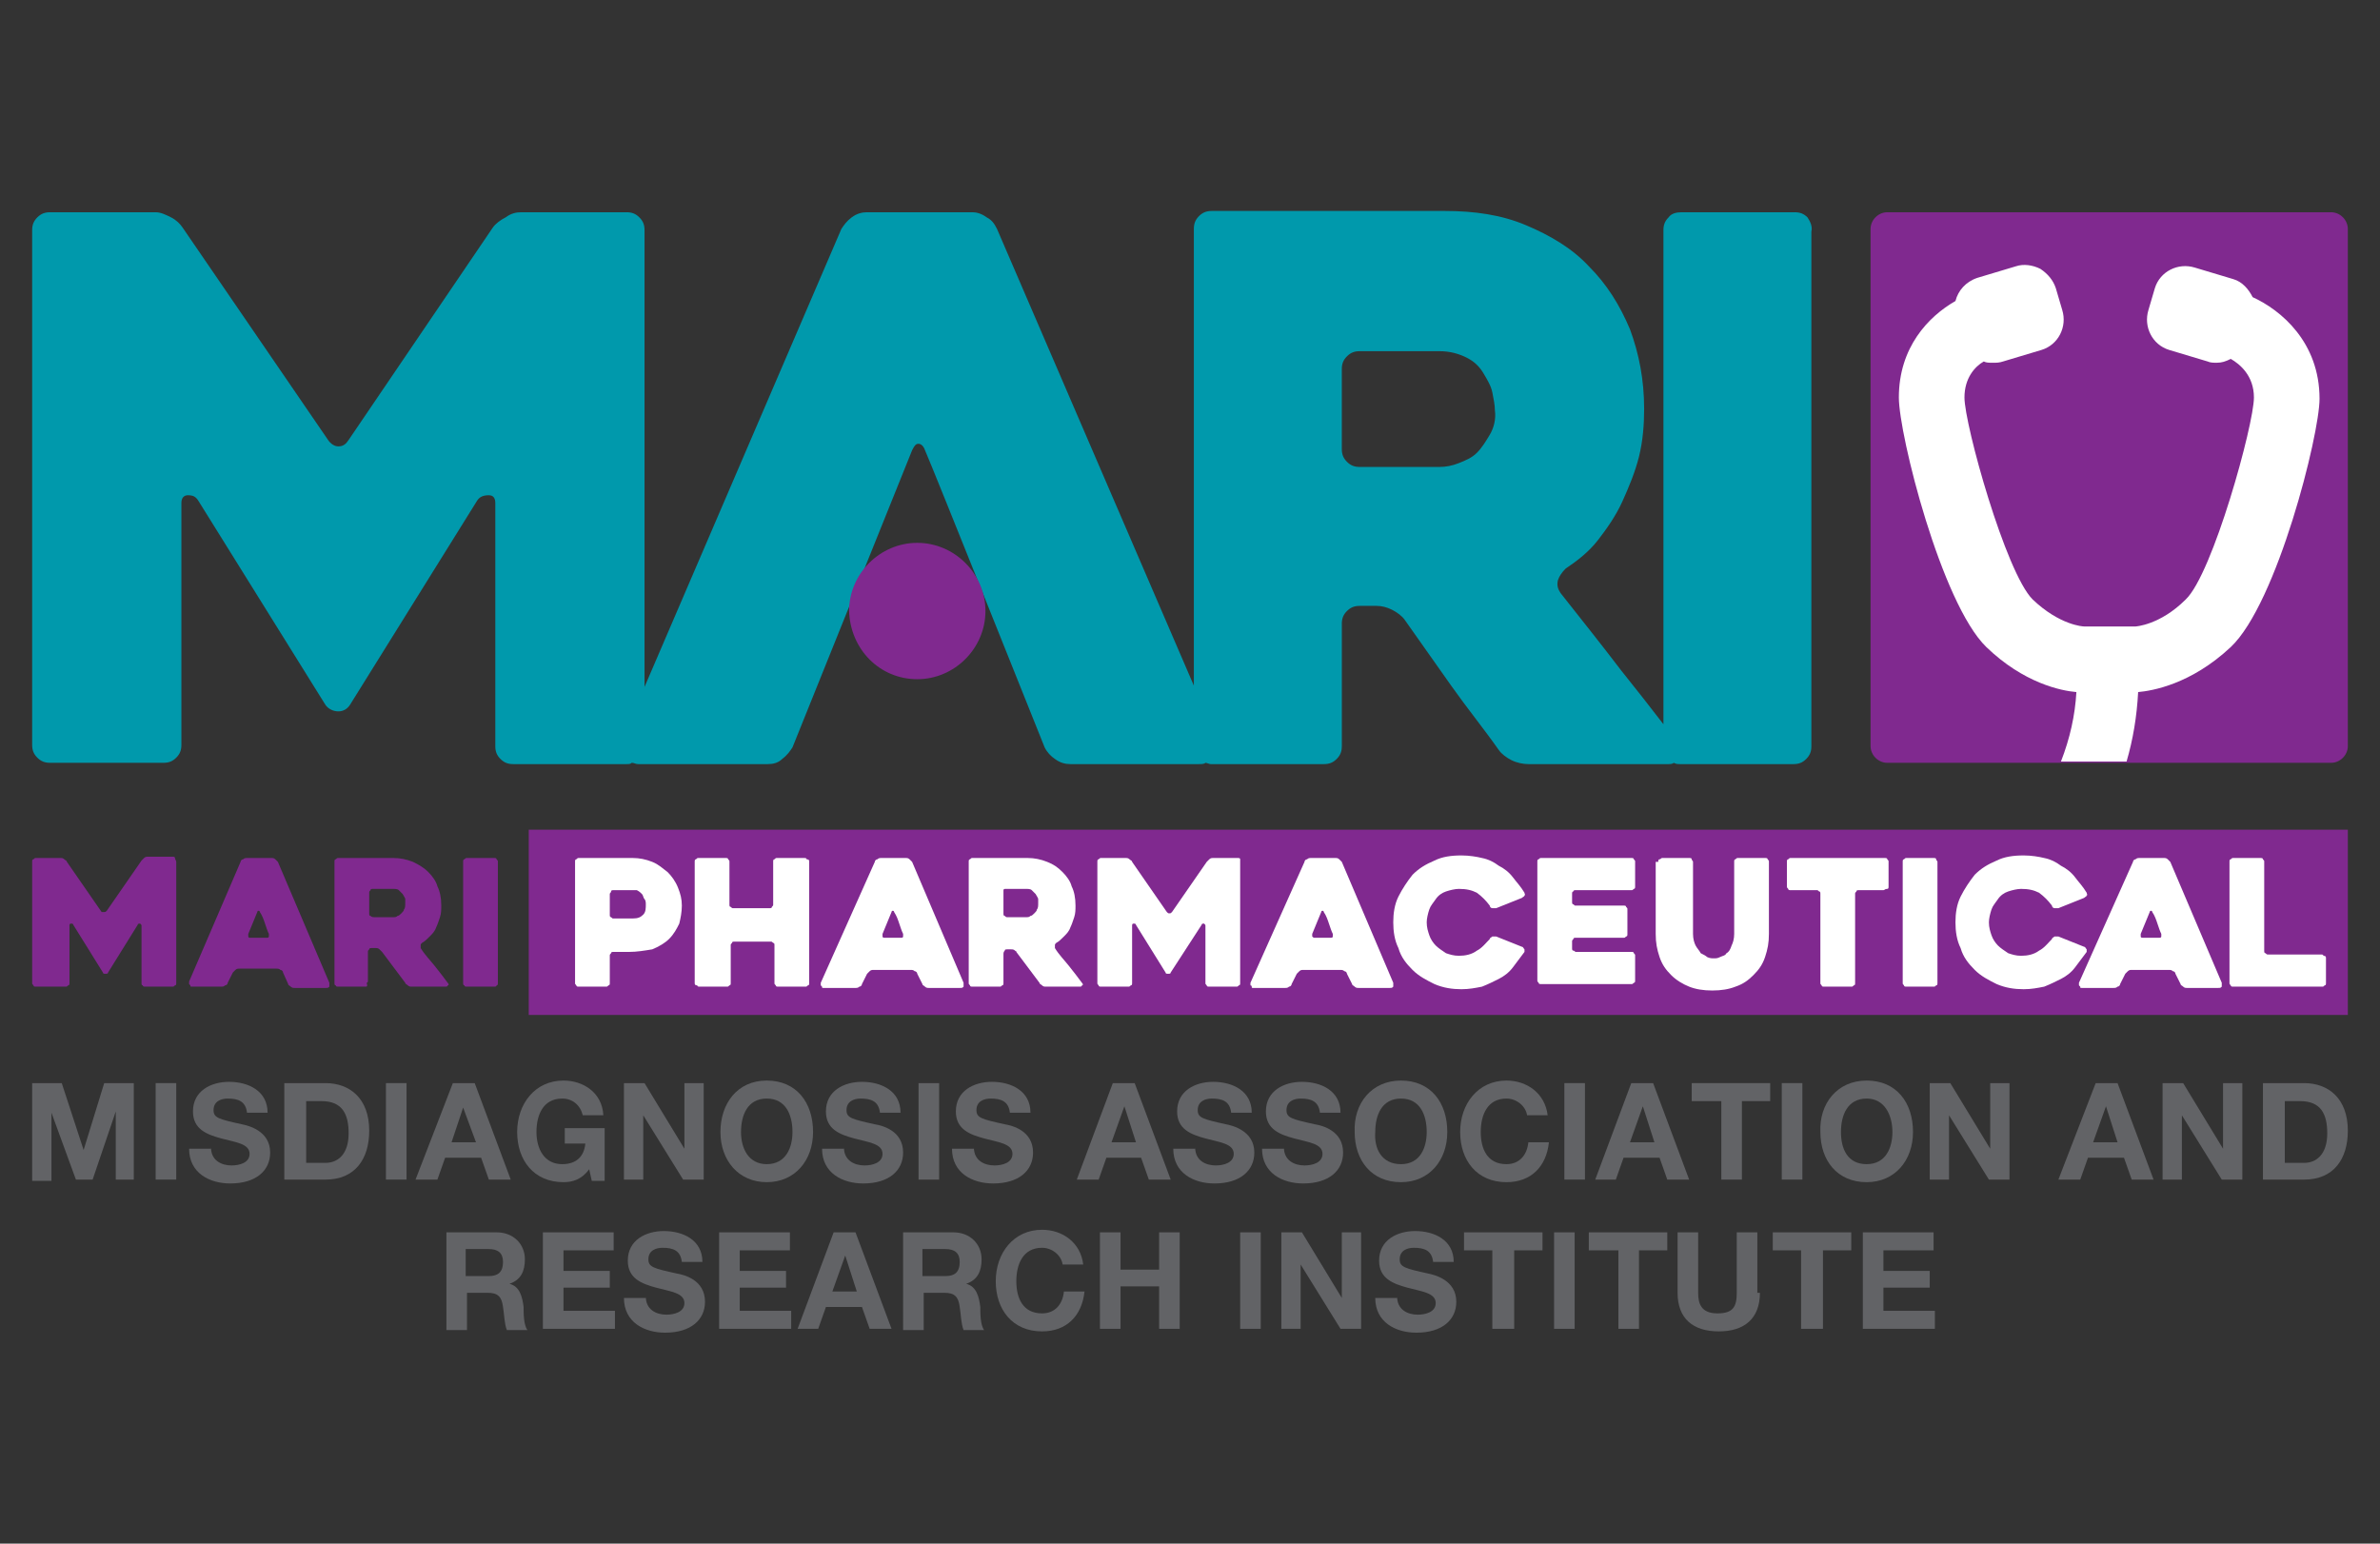 <?xml version="1.0" encoding="utf-8"?>
<!-- Generator: Adobe Illustrator 24.1.1, SVG Export Plug-In . SVG Version: 6.00 Build 0)  -->
<svg version="1.1" id="Layer_1" xmlns="http://www.w3.org/2000/svg" xmlns:xlink="http://www.w3.org/1999/xlink" x="0px" y="0px"
	 viewBox="0 0 185 120" style="enable-background:new 0 0 185 120;" xml:space="preserve">
<rect x="0" y="0" width="185" height="120" fill="#333333" stroke="none"/>
<style type="text/css">
	.st0{fill:#626366;}
	.st1{fill:#03943F;}
	.st2{fill:#FFFFFF;}
	.st3{fill:#0099AC;}
	.st4{fill:#007733;}
	.st5{fill:#009AAD;}
	.st6{fill:#F05A22;}
	.st7{fill:#E5A812;}
	.st8{fill:#C37125;}
	.st9{clip-path:url(#XMLID_2_);}
	.st10{fill:#0066B2;}
	.st11{fill:#80298F;}
	.st12{fill:#522E90;}
	.st13{fill:#002E6E;}
	.st14{fill:#881D4E;}
	.st15{fill:#D71921;}
	.st16{fill:#C7215D;}
	.st17{fill:#EB008B;}
	.st18{fill:#6D6E70;}
	.st19{fill:#231F20;}
	.st20{fill:#00505D;}
</style>
<g id="XMLID_367_">
	<g id="XMLID_4033_">
		<path id="XMLID_4130_" class="st0" d="M2.5,84.2h2.3l1.7,5.2h0l1.6-5.2h2.3v7.5H9v-5.3h0l-1.8,5.3H5.9L4,86.5h0v5.3H2.5V84.2z"/>
		<path id="XMLID_4128_" class="st0" d="M12.1,84.2h1.6v7.5h-1.6V84.2z"/>
		<path id="XMLID_4126_" class="st0" d="M16.4,89.2c0,1,0.8,1.4,1.6,1.4c0.6,0,1.4-0.2,1.4-0.9c0-0.8-1.1-0.9-2.2-1.2
			c-1.1-0.3-2.2-0.7-2.2-2.1c0-1.6,1.4-2.3,2.8-2.3c1.5,0,3,0.7,3,2.4h-1.6c-0.1-0.9-0.7-1.1-1.5-1.1c-0.5,0-1.1,0.2-1.1,0.9
			c0,0.6,0.4,0.7,2.2,1.1c0.5,0.1,2.2,0.5,2.2,2.2c0,1.4-1.1,2.4-3.1,2.4c-1.6,0-3.2-0.8-3.2-2.7H16.4z"/>
		<path id="XMLID_4123_" class="st0" d="M22.1,84.2h3.2c1.9,0,3.4,1.2,3.4,3.7c0,2.2-1.1,3.8-3.4,3.8h-3.2V84.2z M23.8,90.4h1.5
			c0.9,0,1.8-0.6,1.8-2.3c0-1.5-0.5-2.5-2.1-2.5h-1.2V90.4z"/>
		<path id="XMLID_4121_" class="st0" d="M30,84.2h1.6v7.5H30V84.2z"/>
		<path id="XMLID_4118_" class="st0" d="M35.2,84.2h1.7l2.8,7.5H38l-0.6-1.7h-2.8L34,91.7h-1.7L35.2,84.2z M35.1,88.8H37L36,86.1h0
			L35.1,88.8z"/>
		<path id="XMLID_4116_" class="st0" d="M45.8,90.9c-0.6,0.8-1.3,1-2,1c-2.3,0-3.6-1.7-3.6-3.9c0-2.2,1.4-4,3.6-4
			c1.5,0,3,0.9,3.1,2.7h-1.6c-0.2-0.8-0.8-1.3-1.6-1.3c-1.5,0-2,1.3-2,2.6c0,1.3,0.6,2.5,2,2.5c1.1,0,1.7-0.6,1.8-1.6h-1.6v-1.2H47
			v4.1h-1L45.8,90.9z"/>
		<path id="XMLID_4114_" class="st0" d="M48.5,84.2h1.6l3.1,5.1h0v-5.1h1.5v7.5h-1.6l-3.1-5h0v5h-1.5V84.2z"/>
		<path id="XMLID_4111_" class="st0" d="M59.6,84c2.3,0,3.6,1.7,3.6,4c0,2.2-1.4,3.9-3.6,3.9S56,90.2,56,88C56,85.8,57.3,84,59.6,84
			z M59.6,90.5c1.5,0,2-1.3,2-2.5c0-1.3-0.5-2.6-2-2.6c-1.5,0-2,1.3-2,2.6C57.6,89.3,58.2,90.5,59.6,90.5z"/>
		<path id="XMLID_4109_" class="st0" d="M65.6,89.2c0,1,0.8,1.4,1.6,1.4c0.6,0,1.4-0.2,1.4-0.9c0-0.8-1.1-0.9-2.2-1.2
			c-1.1-0.3-2.2-0.7-2.2-2.1c0-1.6,1.4-2.3,2.8-2.3c1.5,0,3,0.7,3,2.4h-1.6c-0.1-0.9-0.7-1.1-1.5-1.1c-0.5,0-1.1,0.2-1.1,0.9
			c0,0.6,0.4,0.7,2.2,1.1c0.6,0.1,2.2,0.5,2.2,2.2c0,1.4-1.1,2.4-3.1,2.4c-1.6,0-3.2-0.8-3.2-2.7H65.6z"/>
		<path id="XMLID_4107_" class="st0" d="M71.4,84.2H73v7.5h-1.6V84.2z"/>
		<path id="XMLID_4105_" class="st0" d="M75.7,89.2c0,1,0.8,1.4,1.6,1.4c0.6,0,1.4-0.2,1.4-0.9c0-0.8-1.1-0.9-2.2-1.2
			c-1.1-0.3-2.2-0.7-2.2-2.1c0-1.6,1.4-2.3,2.8-2.3c1.5,0,3,0.7,3,2.4h-1.6c-0.1-0.9-0.7-1.1-1.5-1.1c-0.5,0-1.1,0.2-1.1,0.9
			c0,0.6,0.4,0.7,2.2,1.1c0.6,0.1,2.2,0.5,2.2,2.2c0,1.4-1.1,2.4-3.1,2.4c-1.6,0-3.2-0.8-3.2-2.7H75.7z"/>
		<path id="XMLID_4102_" class="st0" d="M86.5,84.2h1.7l2.8,7.5h-1.7l-0.6-1.7H86l-0.6,1.7h-1.7L86.5,84.2z M86.4,88.8h1.9l-0.9-2.8
			h0L86.4,88.8z"/>
		<path id="XMLID_4100_" class="st0" d="M92.9,89.2c0,1,0.8,1.4,1.6,1.4c0.6,0,1.4-0.2,1.4-0.9c0-0.8-1.1-0.9-2.2-1.2
			c-1.1-0.3-2.2-0.7-2.2-2.1c0-1.6,1.4-2.3,2.8-2.3c1.5,0,3,0.7,3,2.4h-1.6c-0.1-0.9-0.7-1.1-1.5-1.1c-0.5,0-1.1,0.2-1.1,0.9
			c0,0.6,0.4,0.7,2.2,1.1c0.5,0.1,2.2,0.5,2.2,2.2c0,1.4-1.1,2.4-3.1,2.4c-1.6,0-3.2-0.8-3.2-2.7H92.9z"/>
		<path id="XMLID_4098_" class="st0" d="M99.8,89.2c0,1,0.8,1.4,1.6,1.4c0.6,0,1.4-0.2,1.4-0.9c0-0.8-1.1-0.9-2.2-1.2
			c-1.1-0.3-2.2-0.7-2.2-2.1c0-1.6,1.4-2.3,2.8-2.3c1.5,0,3,0.7,3,2.4h-1.6c-0.1-0.9-0.7-1.1-1.5-1.1c-0.5,0-1.1,0.2-1.1,0.9
			c0,0.6,0.4,0.7,2.2,1.1c0.6,0.1,2.2,0.5,2.2,2.2c0,1.4-1.1,2.4-3.1,2.4c-1.6,0-3.2-0.8-3.2-2.7H99.8z"/>
		<path id="XMLID_4095_" class="st0" d="M108.9,84c2.3,0,3.6,1.7,3.6,4c0,2.2-1.4,3.9-3.6,3.9c-2.3,0-3.6-1.7-3.6-3.9
			C105.2,85.8,106.6,84,108.9,84z M108.9,90.5c1.5,0,2-1.3,2-2.5c0-1.3-0.5-2.6-2-2.6c-1.5,0-2,1.3-2,2.6
			C106.8,89.3,107.4,90.5,108.9,90.5z"/>
		<path id="XMLID_4093_" class="st0" d="M118.7,86.7c-0.1-0.7-0.8-1.3-1.6-1.3c-1.5,0-2,1.3-2,2.6c0,1.3,0.5,2.5,2,2.5
			c1,0,1.6-0.7,1.7-1.7h1.6c-0.2,1.9-1.4,3.1-3.3,3.1c-2.3,0-3.6-1.7-3.6-3.9c0-2.2,1.4-4,3.6-4c1.6,0,3,1,3.2,2.7H118.7z"/>
		<path id="XMLID_4091_" class="st0" d="M121.6,84.2h1.6v7.5h-1.6V84.2z"/>
		<path id="XMLID_4088_" class="st0" d="M126.8,84.2h1.7l2.8,7.5h-1.7l-0.6-1.7h-2.8l-0.6,1.7H124L126.8,84.2z M126.7,88.8h1.9
			l-0.9-2.8h0L126.7,88.8z"/>
		<path id="XMLID_4086_" class="st0" d="M133.7,85.6h-2.2v-1.4h6.1v1.4h-2.2v6.1h-1.6V85.6z"/>
		<path id="XMLID_4084_" class="st0" d="M138.5,84.2h1.6v7.5h-1.6V84.2z"/>
		<path id="XMLID_4081_" class="st0" d="M145.1,84c2.3,0,3.6,1.7,3.6,4c0,2.2-1.4,3.9-3.6,3.9c-2.3,0-3.6-1.7-3.6-3.9
			C141.4,85.8,142.8,84,145.1,84z M145.1,90.5c1.5,0,2-1.3,2-2.5c0-1.3-0.6-2.6-2-2.6c-1.5,0-2,1.3-2,2.6
			C143.1,89.3,143.6,90.5,145.1,90.5z"/>
		<path id="XMLID_4079_" class="st0" d="M150,84.2h1.6l3.1,5.1h0v-5.1h1.5v7.5h-1.6l-3.1-5h0v5H150V84.2z"/>
		<path id="XMLID_4076_" class="st0" d="M162.9,84.2h1.7l2.8,7.5h-1.7l-0.6-1.7h-2.8l-0.6,1.7H160L162.9,84.2z M162.7,88.8h1.9
			l-0.9-2.8h0L162.7,88.8z"/>
		<path id="XMLID_4074_" class="st0" d="M168.1,84.2h1.6l3.1,5.1h0v-5.1h1.5v7.5h-1.6l-3.1-5h0v5h-1.5V84.2z"/>
		<path id="XMLID_4071_" class="st0" d="M175.9,84.2h3.2c1.9,0,3.4,1.2,3.4,3.7c0,2.2-1.1,3.8-3.4,3.8h-3.2V84.2z M177.6,90.4h1.5
			c0.9,0,1.8-0.6,1.8-2.3c0-1.5-0.5-2.5-2.1-2.5h-1.2V90.4z"/>
		<path id="XMLID_4068_" class="st0" d="M34.6,95.8h4c1.3,0,2.2,0.9,2.2,2.1c0,0.9-0.3,1.6-1.2,1.9v0c0.8,0.2,1,1,1.1,1.8
			c0,0.5,0,1.4,0.3,1.8h-1.6c-0.2-0.5-0.2-1.2-0.3-1.8c-0.1-0.8-0.4-1.1-1.2-1.1h-1.6v2.9h-1.6V95.8z M36.2,99.2H38
			c0.7,0,1.1-0.3,1.1-1.1c0-0.7-0.4-1-1.1-1h-1.8V99.2z"/>
		<path id="XMLID_4066_" class="st0" d="M42.2,95.8h5.5v1.4h-3.9v1.6h3.6v1.3h-3.6v1.8h4v1.4h-5.6V95.8z"/>
		<path id="XMLID_4064_" class="st0" d="M50.2,100.8c0,1,0.8,1.4,1.6,1.4c0.6,0,1.4-0.2,1.4-0.9c0-0.8-1.1-0.9-2.2-1.2
			c-1.1-0.3-2.2-0.7-2.2-2.1c0-1.6,1.4-2.3,2.8-2.3c1.5,0,3,0.7,3,2.4H53c-0.1-0.9-0.7-1.1-1.5-1.1c-0.5,0-1.1,0.2-1.1,0.9
			c0,0.6,0.4,0.7,2.2,1.1c0.6,0.1,2.2,0.5,2.2,2.2c0,1.4-1.1,2.4-3.1,2.4c-1.6,0-3.2-0.8-3.2-2.7H50.2z"/>
		<path id="XMLID_4062_" class="st0" d="M55.9,95.8h5.5v1.4h-3.9v1.6h3.6v1.3h-3.6v1.8h4v1.4h-5.6V95.8z"/>
		<path id="XMLID_4059_" class="st0" d="M64.8,95.8h1.7l2.8,7.5h-1.7l-0.6-1.7h-2.8l-0.6,1.7H62L64.8,95.8z M64.7,100.4h1.9
			l-0.9-2.8h0L64.7,100.4z"/>
		<path id="XMLID_4056_" class="st0" d="M70.1,95.8h4c1.3,0,2.2,0.9,2.2,2.1c0,0.9-0.3,1.6-1.2,1.9v0c0.8,0.2,1,1,1.1,1.8
			c0,0.5,0,1.4,0.3,1.8h-1.6c-0.2-0.5-0.2-1.2-0.3-1.8c-0.1-0.8-0.4-1.1-1.2-1.1h-1.6v2.9h-1.6V95.8z M71.7,99.2h1.8
			c0.7,0,1.1-0.3,1.1-1.1c0-0.7-0.4-1-1.1-1h-1.8V99.2z"/>
		<path id="XMLID_4054_" class="st0" d="M82.6,98.3C82.5,97.6,81.8,97,81,97c-1.5,0-2,1.3-2,2.6c0,1.3,0.5,2.5,2,2.5
			c1,0,1.6-0.7,1.7-1.7h1.6c-0.2,1.9-1.4,3.1-3.3,3.1c-2.3,0-3.6-1.7-3.6-3.9c0-2.2,1.4-4,3.6-4c1.6,0,3,1,3.2,2.7H82.6z"/>
		<path id="XMLID_4052_" class="st0" d="M85.5,95.8h1.6v2.9h3v-2.9h1.6v7.5h-1.6v-3.3h-3v3.3h-1.6V95.8z"/>
		<path id="XMLID_4050_" class="st0" d="M96.4,95.8H98v7.5h-1.6V95.8z"/>
		<path id="XMLID_4048_" class="st0" d="M99.6,95.8h1.6l3.1,5.1h0v-5.1h1.5v7.5h-1.6l-3.1-5h0v5h-1.5V95.8z"/>
		<path id="XMLID_4046_" class="st0" d="M108.6,100.8c0,1,0.8,1.4,1.6,1.4c0.6,0,1.4-0.2,1.4-0.9c0-0.8-1.1-0.9-2.2-1.2
			c-1.1-0.3-2.2-0.7-2.2-2.1c0-1.6,1.4-2.3,2.8-2.3c1.5,0,3,0.7,3,2.4h-1.6c-0.1-0.9-0.7-1.1-1.5-1.1c-0.5,0-1.1,0.2-1.1,0.9
			c0,0.6,0.4,0.7,2.2,1.1c0.5,0.1,2.2,0.5,2.2,2.2c0,1.4-1.1,2.4-3.1,2.4c-1.6,0-3.2-0.8-3.2-2.7H108.6z"/>
		<path id="XMLID_4044_" class="st0" d="M116,97.2h-2.2v-1.4h6.1v1.4h-2.2v6.1H116V97.2z"/>
		<path id="XMLID_4042_" class="st0" d="M120.8,95.8h1.6v7.5h-1.6V95.8z"/>
		<path id="XMLID_4040_" class="st0" d="M125.7,97.2h-2.2v-1.4h6.1v1.4h-2.2v6.1h-1.6V97.2z"/>
		<path id="XMLID_4038_" class="st0" d="M136.8,100.5c0,2-1.2,3-3.2,3c-2,0-3.2-1-3.2-3v-4.7h1.6v4.7c0,0.8,0.2,1.6,1.5,1.6
			c1.2,0,1.5-0.5,1.5-1.6v-4.7h1.6V100.5z"/>
		<path id="XMLID_4036_" class="st0" d="M140,97.2h-2.2v-1.4h6.1v1.4h-2.2v6.1H140V97.2z"/>
		<path id="XMLID_4034_" class="st0" d="M144.8,95.8h5.5v1.4h-3.9v1.6h3.6v1.3h-3.6v1.8h4v1.4h-5.6V95.8z"/>
	</g>
	<g id="XMLID_1663_">
		<path id="XMLID_1670_" class="st11" d="M181.2,59.3h-34.5c-0.7,0-1.3-0.6-1.3-1.3V17.8c0-0.7,0.6-1.3,1.3-1.3h34.5
			c0.7,0,1.3,0.6,1.3,1.3V58C182.5,58.7,181.9,59.3,181.2,59.3z"/>
		<path id="XMLID_1669_" class="st2" d="M180.3,31c0-4.4-3-6.9-5.2-7.9c-0.3-0.6-0.8-1.2-1.5-1.4l-3-0.9c-1.3-0.4-2.7,0.3-3.1,1.6
			l-0.5,1.7c-0.4,1.3,0.3,2.7,1.6,3.1l3,0.9c0.2,0.1,0.5,0.1,0.7,0.1c0.4,0,0.7-0.1,1.1-0.3c0.7,0.4,1.8,1.3,1.8,3
			c0,2.1-3.2,13.7-5.3,15.7c-2,2-3.9,2.1-3.9,2.1h-0.5h-3.1H162c-0.1,0-1.9-0.1-4-2.1c-2.1-2.1-5.3-13.6-5.3-15.7
			c0-1.5,0.8-2.4,1.5-2.8c0.2,0.1,0.4,0.1,0.7,0.1c0.3,0,0.5,0,0.8-0.1l3-0.9c1.3-0.4,2-1.8,1.6-3.1l-0.5-1.7
			c-0.2-0.6-0.6-1.1-1.2-1.5c-0.6-0.3-1.3-0.4-1.9-0.2l-3,0.9c-0.9,0.3-1.5,1-1.7,1.8c-2.1,1.2-4.4,3.6-4.4,7.5
			c0,2.9,3.3,16,6.8,19.4c2.9,2.8,5.8,3.4,7,3.5c-0.1,1.8-0.5,3.6-1.2,5.4h5.1c0.5-1.7,0.8-3.5,0.9-5.4c1.1-0.1,4.1-0.6,7.2-3.5
			C177,46.9,180.3,33.8,180.3,31z"/>
		<path id="XMLID_1666_" class="st3" d="M140.5,16.9c-0.3-0.3-0.6-0.4-1-0.4h-8.8c-0.4,0-0.8,0.1-1,0.4c-0.3,0.3-0.4,0.6-0.4,1v38.4
			c-1-1.3-2.1-2.7-3.3-4.2c-1.6-2.1-3.2-4.1-4.7-6c-0.2-0.3-0.3-0.6-0.2-1c0.1-0.3,0.3-0.6,0.6-0.9c0.9-0.6,1.8-1.3,2.5-2.2
			c0.7-0.9,1.4-1.9,1.9-3c0.5-1.1,1-2.3,1.3-3.5c0.3-1.2,0.4-2.5,0.4-3.7c0-2.3-0.4-4.3-1.1-6.2c-0.8-1.9-1.8-3.5-3.2-4.9
			c-1.3-1.4-3-2.4-4.9-3.2c-1.9-0.8-4-1.1-6.3-1.1H94.2c-0.4,0-0.7,0.1-1,0.4c-0.3,0.3-0.4,0.6-0.4,1v35.5L77.5,17.8
			c-0.2-0.4-0.4-0.7-0.8-0.9c-0.4-0.3-0.8-0.4-1.1-0.4h-8.2c-0.4,0-0.8,0.1-1.2,0.4c-0.4,0.3-0.6,0.6-0.8,0.9L50.1,53.4V17.9
			c0-0.4-0.1-0.7-0.4-1c-0.3-0.3-0.6-0.4-1-0.4h-8.2c-0.4,0-0.8,0.1-1.2,0.4c-0.4,0.2-0.8,0.5-1,0.8L27.1,34.2
			c-0.2,0.3-0.4,0.5-0.8,0.5c-0.3,0-0.6-0.2-0.8-0.5L14.2,17.7c-0.2-0.3-0.5-0.6-0.9-0.8c-0.4-0.2-0.8-0.4-1.2-0.4H3.9
			c-0.4,0-0.7,0.1-1,0.4c-0.3,0.3-0.4,0.6-0.4,1v40c0,0.4,0.1,0.7,0.4,1c0.3,0.3,0.6,0.4,1,0.4h8.8c0.4,0,0.7-0.1,1-0.4
			c0.3-0.3,0.4-0.6,0.4-1V39.1c0-0.4,0.2-0.6,0.5-0.6c0.4,0,0.6,0.1,0.8,0.4l9.9,15.9c0.2,0.3,0.6,0.5,1,0.5c0.4,0,0.7-0.2,0.9-0.5
			l9.9-15.9c0.2-0.3,0.5-0.4,0.9-0.4c0.4,0,0.5,0.3,0.5,0.6v18.9c0,0.4,0.1,0.7,0.4,1c0.3,0.3,0.6,0.4,1,0.4h8.8
			c0.2,0,0.3,0,0.4-0.1c0.2,0,0.3,0.1,0.5,0.1h10.1c0.4,0,0.8-0.1,1.1-0.4c0.4-0.3,0.6-0.6,0.8-0.9l9.3-23.1
			c0.2-0.4,0.3-0.5,0.5-0.5s0.4,0.2,0.5,0.5c0.5,1.1,9.3,23.1,9.3,23.1c0.2,0.4,0.5,0.7,0.8,0.9c0.4,0.3,0.8,0.4,1.2,0.4h10
			c0.2,0,0.4,0,0.5-0.1c0.1,0,0.3,0.1,0.4,0.1h8.8c0.4,0,0.7-0.1,1-0.4c0.3-0.3,0.4-0.6,0.4-1v-9.5c0-0.4,0.1-0.7,0.4-1
			c0.3-0.3,0.6-0.4,1-0.4h1.3c0.4,0,0.8,0.1,1.2,0.3c0.4,0.2,0.8,0.5,1,0.8c1.2,1.7,2.4,3.4,3.6,5.1c1.2,1.7,2.5,3.3,3.7,5
			c0.2,0.3,0.6,0.6,1,0.8c0.4,0.2,0.9,0.3,1.3,0.3h10.9c0.1,0,0.3,0,0.4-0.1c0.2,0.1,0.3,0.1,0.5,0.1h8.8c0.4,0,0.7-0.1,1-0.4
			c0.3-0.3,0.4-0.6,0.4-1v-40C140.9,17.6,140.7,17.2,140.5,16.9z M115.8,33.8c-0.3,0.5-0.6,1-1,1.4c-0.4,0.4-0.9,0.6-1.4,0.8
			s-1,0.3-1.5,0.3h-6.2c-0.4,0-0.7-0.1-1-0.4c-0.3-0.3-0.4-0.6-0.4-1v-6.2c0-0.4,0.1-0.7,0.4-1c0.3-0.3,0.6-0.4,1-0.4h6.2
			c0.8,0,1.5,0.2,2.1,0.5c0.6,0.3,1,0.7,1.3,1.2c0.3,0.5,0.6,1,0.7,1.5c0.1,0.5,0.2,1,0.2,1.4C116.3,32.6,116.1,33.3,115.8,33.8z"/>
		<g id="XMLID_1664_">
			<path id="XMLID_1665_" class="st11" d="M71.3,52.8c2.9,0,5.3-2.4,5.3-5.3c0-2.9-2.4-5.3-5.3-5.3c-2.9,0-5.3,2.4-5.3,5.3
				C66.1,50.5,68.4,52.8,71.3,52.8z"/>
		</g>
	</g>
	<g id="XMLID_1615_">
		<rect id="XMLID_1662_" x="41.1" y="64.5" class="st11" width="141.4" height="14.4"/>
		<g id="XMLID_1616_">
			<g id="XMLID_1628_">
				<path id="XMLID_1659_" class="st2" d="M48.9,74h-1.2c-0.1,0-0.2,0-0.2,0.1c-0.1,0.1-0.1,0.1-0.1,0.2v2.1c0,0.1,0,0.2-0.1,0.2
					c-0.1,0.1-0.1,0.1-0.2,0.1h-2.1c-0.1,0-0.2,0-0.2-0.1c-0.1-0.1-0.1-0.1-0.1-0.2V67c0-0.1,0-0.2,0.1-0.2c0.1-0.1,0.1-0.1,0.2-0.1
					h4.2c0.5,0,1,0.1,1.5,0.3c0.5,0.2,0.8,0.5,1.2,0.8c0.3,0.3,0.6,0.7,0.8,1.2c0.2,0.5,0.3,0.9,0.3,1.4s-0.1,1-0.2,1.4
					c-0.2,0.4-0.4,0.8-0.8,1.2c-0.3,0.3-0.8,0.6-1.3,0.8C50.1,73.9,49.5,74,48.9,74z M49,69.2h-1.3c-0.1,0-0.2,0-0.2,0.1
					s-0.1,0.1-0.1,0.2v1.6c0,0.1,0,0.2,0.1,0.2c0.1,0.1,0.1,0.1,0.2,0.1h1.5c0.4,0,0.6-0.1,0.8-0.3c0.2-0.2,0.2-0.5,0.2-0.8
					c0-0.1,0-0.3-0.1-0.4c-0.1-0.1-0.1-0.3-0.2-0.4c-0.1-0.1-0.2-0.2-0.4-0.3C49.3,69.2,49.2,69.2,49,69.2z"/>
				<path id="XMLID_1657_" class="st2" d="M62.9,67v9.4c0,0.1,0,0.2-0.1,0.2c-0.1,0.1-0.1,0.1-0.2,0.1h-2.1c-0.1,0-0.2,0-0.2-0.1
					c-0.1-0.1-0.1-0.1-0.1-0.2v-2.9c0-0.1,0-0.2-0.1-0.2c-0.1-0.1-0.1-0.1-0.2-0.1h-2.8c-0.1,0-0.2,0-0.2,0.1
					c-0.1,0.1-0.1,0.1-0.1,0.2v2.9c0,0.1,0,0.2-0.1,0.2c-0.1,0.1-0.1,0.1-0.2,0.1h-2.1c-0.1,0-0.2,0-0.2-0.1
					C54,76.6,54,76.5,54,76.4V67c0-0.1,0-0.2,0.1-0.2c0.1-0.1,0.1-0.1,0.2-0.1h2.1c0.1,0,0.2,0,0.2,0.1c0.1,0.1,0.1,0.1,0.1,0.2v3.3
					c0,0.1,0,0.2,0.1,0.2c0.1,0.1,0.1,0.1,0.2,0.1h2.8c0.1,0,0.2,0,0.2-0.1c0.1-0.1,0.1-0.1,0.1-0.2V67c0-0.1,0-0.2,0.1-0.2
					c0.1-0.1,0.1-0.1,0.2-0.1h2.1c0.1,0,0.2,0,0.2,0.1C62.9,66.8,62.9,66.9,62.9,67z"/>
				<path id="XMLID_1654_" class="st2" d="M68,67c0-0.1,0.1-0.2,0.2-0.2c0.1-0.1,0.2-0.1,0.3-0.1h1.9c0.1,0,0.2,0,0.3,0.1
					c0.1,0.1,0.1,0.1,0.2,0.2l4,9.4c0,0.1,0,0.2,0,0.3c-0.1,0.1-0.1,0.1-0.3,0.1h-2.4c-0.1,0-0.2,0-0.3-0.1
					c-0.1-0.1-0.2-0.1-0.2-0.2l-0.4-0.8c0-0.1-0.1-0.2-0.2-0.2c-0.1-0.1-0.2-0.1-0.3-0.1h-2.9c-0.1,0-0.2,0-0.3,0.1
					c-0.1,0.1-0.1,0.1-0.2,0.2l-0.4,0.8c0,0.1-0.1,0.2-0.2,0.2c-0.1,0.1-0.2,0.1-0.3,0.1h-2.4c0,0-0.1,0-0.1,0c-0.1,0-0.1,0-0.1-0.1
					c0,0-0.1-0.1-0.1-0.1c0-0.1,0-0.1,0-0.2L68,67z M68.8,72.9H70c0.1,0,0.2,0,0.2-0.1c0-0.1,0-0.1,0-0.2c-0.1-0.2-0.2-0.5-0.3-0.8
					c-0.1-0.3-0.2-0.6-0.4-0.9c0-0.1-0.1-0.1-0.1-0.1c0,0-0.1,0-0.1,0.1l-0.7,1.7c0,0.1,0,0.2,0,0.2C68.6,72.9,68.7,72.9,68.8,72.9z
					"/>
				<path id="XMLID_1651_" class="st2" d="M77.7,76.7h-2.1c-0.1,0-0.2,0-0.2-0.1c-0.1-0.1-0.1-0.1-0.1-0.2V67c0-0.1,0-0.2,0.1-0.2
					c0.1-0.1,0.1-0.1,0.2-0.1h4.3c0.5,0,1,0.1,1.5,0.3c0.5,0.2,0.8,0.4,1.2,0.8c0.3,0.3,0.6,0.7,0.7,1.1c0.2,0.4,0.3,0.9,0.3,1.5
					c0,0.3,0,0.6-0.1,0.9c-0.1,0.3-0.2,0.6-0.3,0.8c-0.1,0.3-0.3,0.5-0.5,0.7c-0.2,0.2-0.4,0.4-0.6,0.5c-0.1,0.1-0.1,0.1-0.1,0.2
					c0,0.1,0,0.2,0,0.2c0.3,0.5,0.7,0.9,1.1,1.4c0.4,0.5,0.7,0.9,1,1.3c0.1,0.1,0.1,0.2,0,0.2c0,0.1-0.1,0.1-0.2,0.1h-2.6
					c-0.1,0-0.2,0-0.3-0.1c-0.1-0.1-0.2-0.1-0.2-0.2c-0.3-0.4-0.6-0.8-0.9-1.2c-0.3-0.4-0.6-0.8-0.9-1.2C79.1,74,79,74,78.9,73.9
					c-0.1-0.1-0.2-0.1-0.3-0.1h-0.3c-0.1,0-0.2,0-0.2,0.1C78,74,78,74.1,78,74.2v2.2c0,0.1,0,0.2-0.1,0.2
					C77.8,76.7,77.8,76.7,77.7,76.7z M78.3,71.3h1.5c0.1,0,0.2,0,0.3-0.1c0.1,0,0.2-0.1,0.3-0.2c0.1-0.1,0.2-0.2,0.2-0.3
					c0.1-0.1,0.1-0.3,0.1-0.5c0-0.1,0-0.2,0-0.3c0-0.1-0.1-0.2-0.2-0.4c-0.1-0.1-0.2-0.2-0.3-0.3c-0.1-0.1-0.3-0.1-0.5-0.1h-1.5
					c-0.1,0-0.2,0-0.2,0.1C78,69.3,78,69.4,78,69.5V71c0,0.1,0,0.2,0.1,0.2C78.2,71.3,78.2,71.3,78.3,71.3z"/>
				<path id="XMLID_1649_" class="st2" d="M96.4,67v9.4c0,0.1,0,0.2-0.1,0.2c-0.1,0.1-0.1,0.1-0.2,0.1H94c-0.1,0-0.2,0-0.2-0.1
					c-0.1-0.1-0.1-0.1-0.1-0.2V72c0-0.1,0-0.1-0.1-0.2c-0.1,0-0.2,0-0.2,0.1L91,75.6c0,0.1-0.1,0.1-0.2,0.1c-0.1,0-0.2,0-0.2-0.1
					l-2.3-3.7c0-0.1-0.1-0.1-0.2-0.1C88,71.8,88,71.9,88,72v4.4c0,0.1,0,0.2-0.1,0.2c-0.1,0.1-0.1,0.1-0.2,0.1h-2.1
					c-0.1,0-0.2,0-0.2-0.1c-0.1-0.1-0.1-0.1-0.1-0.2V67c0-0.1,0-0.2,0.1-0.2c0.1-0.1,0.1-0.1,0.2-0.1h1.9c0.1,0,0.2,0,0.3,0.1
					c0.1,0.1,0.2,0.1,0.2,0.2l2.7,3.9c0.1,0.1,0.1,0.1,0.2,0.1s0.1,0,0.2-0.1l2.7-3.9c0.1-0.1,0.1-0.1,0.2-0.2
					c0.1-0.1,0.2-0.1,0.3-0.1h1.9c0.1,0,0.2,0,0.2,0.1S96.4,66.9,96.4,67z"/>
				<path id="XMLID_1646_" class="st2" d="M101.4,67c0-0.1,0.1-0.2,0.2-0.2c0.1-0.1,0.2-0.1,0.3-0.1h1.9c0.1,0,0.2,0,0.3,0.1
					c0.1,0.1,0.1,0.1,0.2,0.2l4,9.4c0,0.1,0,0.2,0,0.3c-0.1,0.1-0.1,0.1-0.3,0.1h-2.4c-0.1,0-0.2,0-0.3-0.1
					c-0.1-0.1-0.2-0.1-0.2-0.2l-0.4-0.8c0-0.1-0.1-0.2-0.2-0.2c-0.1-0.1-0.2-0.1-0.3-0.1h-2.9c-0.1,0-0.2,0-0.3,0.1
					c-0.1,0.1-0.1,0.1-0.2,0.2l-0.4,0.8c0,0.1-0.1,0.2-0.2,0.2c-0.1,0.1-0.2,0.1-0.3,0.1h-2.4c0,0-0.1,0-0.1,0c-0.1,0-0.1,0-0.1-0.1
					s-0.1-0.1-0.1-0.1c0-0.1,0-0.1,0-0.2L101.4,67z M102.2,72.9h1.2c0.1,0,0.2,0,0.2-0.1s0-0.1,0-0.2c-0.1-0.2-0.2-0.5-0.3-0.8
					c-0.1-0.3-0.2-0.6-0.4-0.9c0-0.1-0.1-0.1-0.1-0.1c0,0-0.1,0-0.1,0.1l-0.7,1.7c0,0.1,0,0.2,0,0.2
					C102.1,72.9,102.1,72.9,102.2,72.9z"/>
				<path id="XMLID_1644_" class="st2" d="M118.5,74c-0.3,0.4-0.6,0.8-0.9,1.2c-0.3,0.4-0.7,0.7-1.1,0.9c-0.4,0.2-0.8,0.4-1.3,0.6
					c-0.5,0.1-1,0.2-1.6,0.2c-0.7,0-1.4-0.1-2.1-0.4c-0.6-0.3-1.2-0.6-1.7-1.1c-0.5-0.5-0.9-1-1.1-1.7c-0.3-0.6-0.4-1.3-0.4-2
					c0-0.7,0.1-1.4,0.4-2c0.3-0.6,0.7-1.2,1.1-1.7c0.5-0.5,1-0.8,1.7-1.1c0.6-0.3,1.3-0.4,2.1-0.4c0.6,0,1.2,0.1,1.6,0.2
					c0.5,0.1,0.9,0.3,1.3,0.6c0.4,0.2,0.8,0.5,1.1,0.9c0.3,0.4,0.6,0.7,0.9,1.2c0,0.1,0.1,0.2,0,0.2c0,0.1-0.1,0.1-0.2,0.2l-2,0.8
					c-0.1,0-0.2,0-0.3,0s-0.2-0.1-0.2-0.2c-0.3-0.4-0.6-0.7-1-1c-0.4-0.2-0.8-0.3-1.4-0.3c-0.3,0-0.7,0.1-1,0.2
					c-0.3,0.1-0.6,0.3-0.8,0.6s-0.4,0.5-0.5,0.8c-0.1,0.3-0.2,0.7-0.2,1c0,0.4,0.1,0.7,0.2,1c0.1,0.3,0.3,0.6,0.5,0.8
					c0.2,0.2,0.5,0.4,0.8,0.6c0.3,0.1,0.6,0.2,1,0.2c0.5,0,1-0.1,1.4-0.4c0.4-0.2,0.7-0.6,1-0.9c0-0.1,0.1-0.1,0.2-0.2
					c0.1,0,0.2,0,0.3,0l2,0.8c0.1,0,0.1,0.1,0.2,0.2C118.5,73.9,118.5,74,118.5,74z"/>
				<path id="XMLID_1642_" class="st2" d="M122.2,69.5v0.6c0,0.1,0,0.2,0.1,0.2c0.1,0.1,0.1,0.1,0.2,0.1h3.7c0.1,0,0.2,0,0.2,0.1
					c0.1,0.1,0.1,0.1,0.1,0.2v1.9c0,0.1,0,0.2-0.1,0.2c-0.1,0.1-0.1,0.1-0.2,0.1h-3.7c-0.1,0-0.2,0-0.2,0.1
					c-0.1,0.1-0.1,0.1-0.1,0.2v0.5c0,0.1,0,0.2,0.1,0.2s0.1,0.1,0.2,0.1h4.3c0.1,0,0.2,0,0.2,0.1c0.1,0.1,0.1,0.1,0.1,0.2v1.9
					c0,0.1,0,0.2-0.1,0.2c-0.1,0.1-0.1,0.1-0.2,0.1h-7c-0.1,0-0.2,0-0.2-0.1c-0.1-0.1-0.1-0.1-0.1-0.2V67c0-0.1,0-0.2,0.1-0.2
					c0.1-0.1,0.1-0.1,0.2-0.1h7c0.1,0,0.2,0,0.2,0.1c0.1,0.1,0.1,0.1,0.1,0.2v1.9c0,0.1,0,0.2-0.1,0.2c-0.1,0.1-0.1,0.1-0.2,0.1
					h-4.3c-0.1,0-0.2,0-0.2,0.1C122.2,69.3,122.2,69.4,122.2,69.5z"/>
				<path id="XMLID_1640_" class="st2" d="M128.9,67c0-0.1,0-0.2,0.1-0.2s0.1-0.1,0.2-0.1h2.1c0.1,0,0.2,0,0.2,0.1s0.1,0.1,0.1,0.2
					v5.6c0,0.4,0.1,0.7,0.2,0.9c0.1,0.2,0.3,0.4,0.4,0.6c0.2,0.1,0.4,0.2,0.5,0.3c0.2,0.1,0.4,0.1,0.5,0.1c0.2,0,0.3,0,0.5-0.1
					c0.2-0.1,0.4-0.1,0.5-0.3c0.2-0.1,0.3-0.3,0.4-0.6c0.1-0.2,0.2-0.5,0.2-0.9V67c0-0.1,0-0.2,0.1-0.2c0.1-0.1,0.1-0.1,0.2-0.1h2.1
					c0.1,0,0.2,0,0.2,0.1c0.1,0.1,0.1,0.1,0.1,0.2v5.6c0,0.7-0.1,1.2-0.3,1.8s-0.5,1-0.9,1.4c-0.4,0.4-0.8,0.7-1.4,0.9
					c-0.5,0.2-1.1,0.3-1.8,0.3s-1.3-0.1-1.8-0.3c-0.5-0.2-1-0.5-1.4-0.9c-0.4-0.4-0.7-0.8-0.9-1.4s-0.3-1.1-0.3-1.8V67z"/>
				<path id="XMLID_1638_" class="st2" d="M146.4,69.2h-1.9c-0.1,0-0.2,0-0.2,0.1c-0.1,0.1-0.1,0.1-0.1,0.2v6.9c0,0.1,0,0.2-0.1,0.2
					c-0.1,0.1-0.1,0.1-0.2,0.1h-2.1c-0.1,0-0.2,0-0.2-0.1c-0.1-0.1-0.1-0.1-0.1-0.2v-6.9c0-0.1,0-0.2-0.1-0.2
					c-0.1-0.1-0.1-0.1-0.2-0.1h-2c-0.1,0-0.2,0-0.2-0.1c-0.1-0.1-0.1-0.1-0.1-0.2V67c0-0.1,0-0.2,0.1-0.2c0.1-0.1,0.1-0.1,0.2-0.1
					h7.3c0.1,0,0.2,0,0.2,0.1c0.1,0.1,0.1,0.1,0.1,0.2v1.9c0,0.1,0,0.2-0.1,0.2C146.5,69.1,146.5,69.2,146.4,69.2z"/>
				<path id="XMLID_1636_" class="st2" d="M150.3,76.7h-2.1c-0.1,0-0.2,0-0.2-0.1c-0.1-0.1-0.1-0.1-0.1-0.2V67c0-0.1,0-0.2,0.1-0.2
					c0.1-0.1,0.1-0.1,0.2-0.1h2.1c0.1,0,0.2,0,0.2,0.1s0.1,0.1,0.1,0.2v9.4c0,0.1,0,0.2-0.1,0.2C150.4,76.7,150.4,76.7,150.3,76.7z"
					/>
				<path id="XMLID_1634_" class="st2" d="M162.2,74c-0.3,0.4-0.6,0.8-0.9,1.2c-0.3,0.4-0.7,0.7-1.1,0.9c-0.4,0.2-0.8,0.4-1.3,0.6
					c-0.5,0.1-1,0.2-1.6,0.2c-0.7,0-1.4-0.1-2.1-0.4c-0.6-0.3-1.2-0.6-1.7-1.1c-0.5-0.5-0.9-1-1.1-1.7c-0.3-0.6-0.4-1.3-0.4-2
					c0-0.7,0.1-1.4,0.4-2c0.3-0.6,0.7-1.2,1.1-1.7c0.5-0.5,1-0.8,1.7-1.1c0.6-0.3,1.3-0.4,2.1-0.4c0.6,0,1.2,0.1,1.6,0.2
					c0.5,0.1,0.9,0.3,1.3,0.6c0.4,0.2,0.8,0.5,1.1,0.9c0.3,0.4,0.6,0.7,0.9,1.2c0,0.1,0.1,0.2,0,0.2c0,0.1-0.1,0.1-0.2,0.2l-2,0.8
					c-0.1,0-0.2,0-0.3,0c-0.1,0-0.2-0.1-0.2-0.2c-0.3-0.4-0.6-0.7-1-1c-0.4-0.2-0.8-0.3-1.4-0.3c-0.3,0-0.7,0.1-1,0.2
					c-0.3,0.1-0.6,0.3-0.8,0.6s-0.4,0.5-0.5,0.8c-0.1,0.3-0.2,0.7-0.2,1c0,0.4,0.1,0.7,0.2,1c0.1,0.3,0.3,0.6,0.5,0.8
					c0.2,0.2,0.5,0.4,0.8,0.6c0.3,0.1,0.6,0.2,1,0.2c0.5,0,1-0.1,1.4-0.4c0.4-0.2,0.7-0.6,1-0.9c0-0.1,0.1-0.1,0.2-0.2
					c0.1,0,0.2,0,0.3,0l2,0.8c0.1,0,0.1,0.1,0.2,0.2C162.2,73.9,162.2,74,162.2,74z"/>
				<path id="XMLID_1631_" class="st2" d="M165.8,67c0-0.1,0.1-0.2,0.2-0.2c0.1-0.1,0.2-0.1,0.3-0.1h1.9c0.1,0,0.2,0,0.3,0.1
					c0.1,0.1,0.1,0.1,0.2,0.2l4,9.4c0,0.1,0,0.2,0,0.3c-0.1,0.1-0.1,0.1-0.3,0.1H170c-0.1,0-0.2,0-0.3-0.1s-0.2-0.1-0.2-0.2
					l-0.4-0.8c0-0.1-0.1-0.2-0.2-0.2c-0.1-0.1-0.2-0.1-0.3-0.1h-2.9c-0.1,0-0.2,0-0.3,0.1c-0.1,0.1-0.1,0.1-0.2,0.2l-0.4,0.8
					c0,0.1-0.1,0.2-0.2,0.2c-0.1,0.1-0.2,0.1-0.3,0.1h-2.4c0,0-0.1,0-0.1,0c-0.1,0-0.1,0-0.1-0.1c0,0-0.1-0.1-0.1-0.1
					c0-0.1,0-0.1,0-0.2L165.8,67z M166.6,72.9h1.2c0.1,0,0.2,0,0.2-0.1c0-0.1,0-0.1,0-0.2c-0.1-0.2-0.2-0.5-0.3-0.8
					c-0.1-0.3-0.2-0.6-0.4-0.9c0-0.1-0.1-0.1-0.1-0.1c0,0-0.1,0-0.1,0.1l-0.7,1.7c0,0.1,0,0.2,0,0.2
					C166.4,72.9,166.5,72.9,166.6,72.9z"/>
				<path id="XMLID_1629_" class="st2" d="M180.8,74.5v1.9c0,0.1,0,0.2-0.1,0.2c-0.1,0.1-0.1,0.1-0.2,0.1h-6.9c-0.1,0-0.2,0-0.2-0.1
					c-0.1-0.1-0.1-0.1-0.1-0.2V67c0-0.1,0-0.2,0.1-0.2c0.1-0.1,0.1-0.1,0.2-0.1h2.1c0.1,0,0.2,0,0.2,0.1c0.1,0.1,0.1,0.1,0.1,0.2
					v6.9c0,0.1,0,0.2,0.1,0.2c0.1,0.1,0.1,0.1,0.2,0.1h4.1c0.1,0,0.2,0,0.2,0.1C180.8,74.3,180.8,74.4,180.8,74.5z"/>
			</g>
			<g id="XMLID_1617_">
				<path id="XMLID_1626_" class="st11" d="M13.7,67v9.4c0,0.1,0,0.2-0.1,0.2c-0.1,0.1-0.1,0.1-0.2,0.1h-2.1c-0.1,0-0.2,0-0.2-0.1
					C11,76.6,11,76.5,11,76.4V72c0-0.1,0-0.1-0.1-0.2c-0.1,0-0.2,0-0.2,0.1l-2.3,3.7c0,0.1-0.1,0.1-0.2,0.1c-0.1,0-0.2,0-0.2-0.1
					l-2.3-3.7c0-0.1-0.1-0.1-0.2-0.1c-0.1,0-0.1,0.1-0.1,0.2v4.4c0,0.1,0,0.2-0.1,0.2c-0.1,0.1-0.1,0.1-0.2,0.1H2.8
					c-0.1,0-0.2,0-0.2-0.1c-0.1-0.1-0.1-0.1-0.1-0.2V67c0-0.1,0-0.2,0.1-0.2c0.1-0.1,0.1-0.1,0.2-0.1h1.9c0.1,0,0.2,0,0.3,0.1
					c0.1,0.1,0.2,0.1,0.2,0.2l2.7,3.9C8,70.9,8,70.9,8.1,70.9s0.1,0,0.2-0.1l2.7-3.9c0.1-0.1,0.1-0.1,0.2-0.2
					c0.1-0.1,0.2-0.1,0.3-0.1h1.9c0.1,0,0.2,0,0.2,0.1S13.7,66.9,13.7,67z"/>
				<path id="XMLID_1623_" class="st11" d="M18.7,67c0-0.1,0.1-0.2,0.2-0.2c0.1-0.1,0.2-0.1,0.3-0.1h1.9c0.1,0,0.2,0,0.3,0.1
					c0.1,0.1,0.1,0.1,0.2,0.2l4,9.4c0,0.1,0,0.2,0,0.3c-0.1,0.1-0.1,0.1-0.3,0.1h-2.4c-0.1,0-0.2,0-0.3-0.1
					c-0.1-0.1-0.2-0.1-0.2-0.2L22,75.6c0-0.1-0.1-0.2-0.2-0.2c-0.1-0.1-0.2-0.1-0.3-0.1h-2.9c-0.1,0-0.2,0-0.3,0.1
					c-0.1,0.1-0.1,0.1-0.2,0.2l-0.4,0.8c0,0.1-0.1,0.2-0.2,0.2c-0.1,0.1-0.2,0.1-0.3,0.1H15c0,0-0.1,0-0.1,0c-0.1,0-0.1,0-0.1-0.1
					c0,0-0.1-0.1-0.1-0.1c0-0.1,0-0.1,0-0.2L18.7,67z M19.5,72.9h1.2c0.1,0,0.2,0,0.2-0.1c0-0.1,0-0.1,0-0.2
					c-0.1-0.2-0.2-0.5-0.3-0.8s-0.2-0.6-0.4-0.9c0-0.1-0.1-0.1-0.1-0.1c0,0-0.1,0-0.1,0.1l-0.7,1.7c0,0.1,0,0.2,0,0.2
					C19.3,72.9,19.4,72.9,19.5,72.9z"/>
				<path id="XMLID_1620_" class="st11" d="M28.4,76.7h-2.1c-0.1,0-0.2,0-0.2-0.1C26,76.6,26,76.5,26,76.4V67c0-0.1,0-0.2,0.1-0.2
					c0.1-0.1,0.1-0.1,0.2-0.1h4.3c0.5,0,1,0.1,1.5,0.3c0.4,0.2,0.8,0.4,1.2,0.8c0.3,0.3,0.6,0.7,0.7,1.1c0.2,0.4,0.3,0.9,0.3,1.5
					c0,0.3,0,0.6-0.1,0.9c-0.1,0.3-0.2,0.6-0.3,0.8c-0.1,0.3-0.3,0.5-0.5,0.7c-0.2,0.2-0.4,0.4-0.6,0.5c-0.1,0.1-0.1,0.1-0.1,0.2
					c0,0.1,0,0.2,0,0.2c0.3,0.5,0.7,0.9,1.1,1.4c0.4,0.5,0.7,0.9,1,1.3c0.1,0.1,0.1,0.2,0,0.2c0,0.1-0.1,0.1-0.2,0.1h-2.6
					c-0.1,0-0.2,0-0.3-0.1c-0.1-0.1-0.2-0.1-0.2-0.2c-0.3-0.4-0.6-0.8-0.9-1.2c-0.3-0.4-0.6-0.8-0.9-1.2c-0.1-0.1-0.1-0.1-0.2-0.2
					c-0.1-0.1-0.2-0.1-0.3-0.1h-0.3c-0.1,0-0.2,0-0.2,0.1c-0.1,0.1-0.1,0.1-0.1,0.2v2.2c0,0.1,0,0.2-0.1,0.2
					C28.6,76.7,28.5,76.7,28.4,76.7z M29.1,71.3h1.5c0.1,0,0.2,0,0.3-0.1c0.1,0,0.2-0.1,0.3-0.2c0.1-0.1,0.2-0.2,0.2-0.3
					c0.1-0.1,0.1-0.3,0.1-0.5c0-0.1,0-0.2,0-0.3s-0.1-0.2-0.2-0.4c-0.1-0.1-0.2-0.2-0.3-0.3c-0.1-0.1-0.3-0.1-0.5-0.1h-1.5
					c-0.1,0-0.2,0-0.2,0.1c-0.1,0.1-0.1,0.1-0.1,0.2V71c0,0.1,0,0.2,0.1,0.2C28.9,71.3,29,71.3,29.1,71.3z"/>
				<path id="XMLID_1618_" class="st11" d="M38.4,76.7h-2.1c-0.1,0-0.2,0-0.2-0.1C36,76.6,36,76.5,36,76.4V67c0-0.1,0-0.2,0.1-0.2
					c0.1-0.1,0.1-0.1,0.2-0.1h2.1c0.1,0,0.2,0,0.2,0.1c0.1,0.1,0.1,0.1,0.1,0.2v9.4c0,0.1,0,0.2-0.1,0.2
					C38.6,76.7,38.5,76.7,38.4,76.7z"/>
			</g>
		</g>
	</g>
</g>
</svg>
